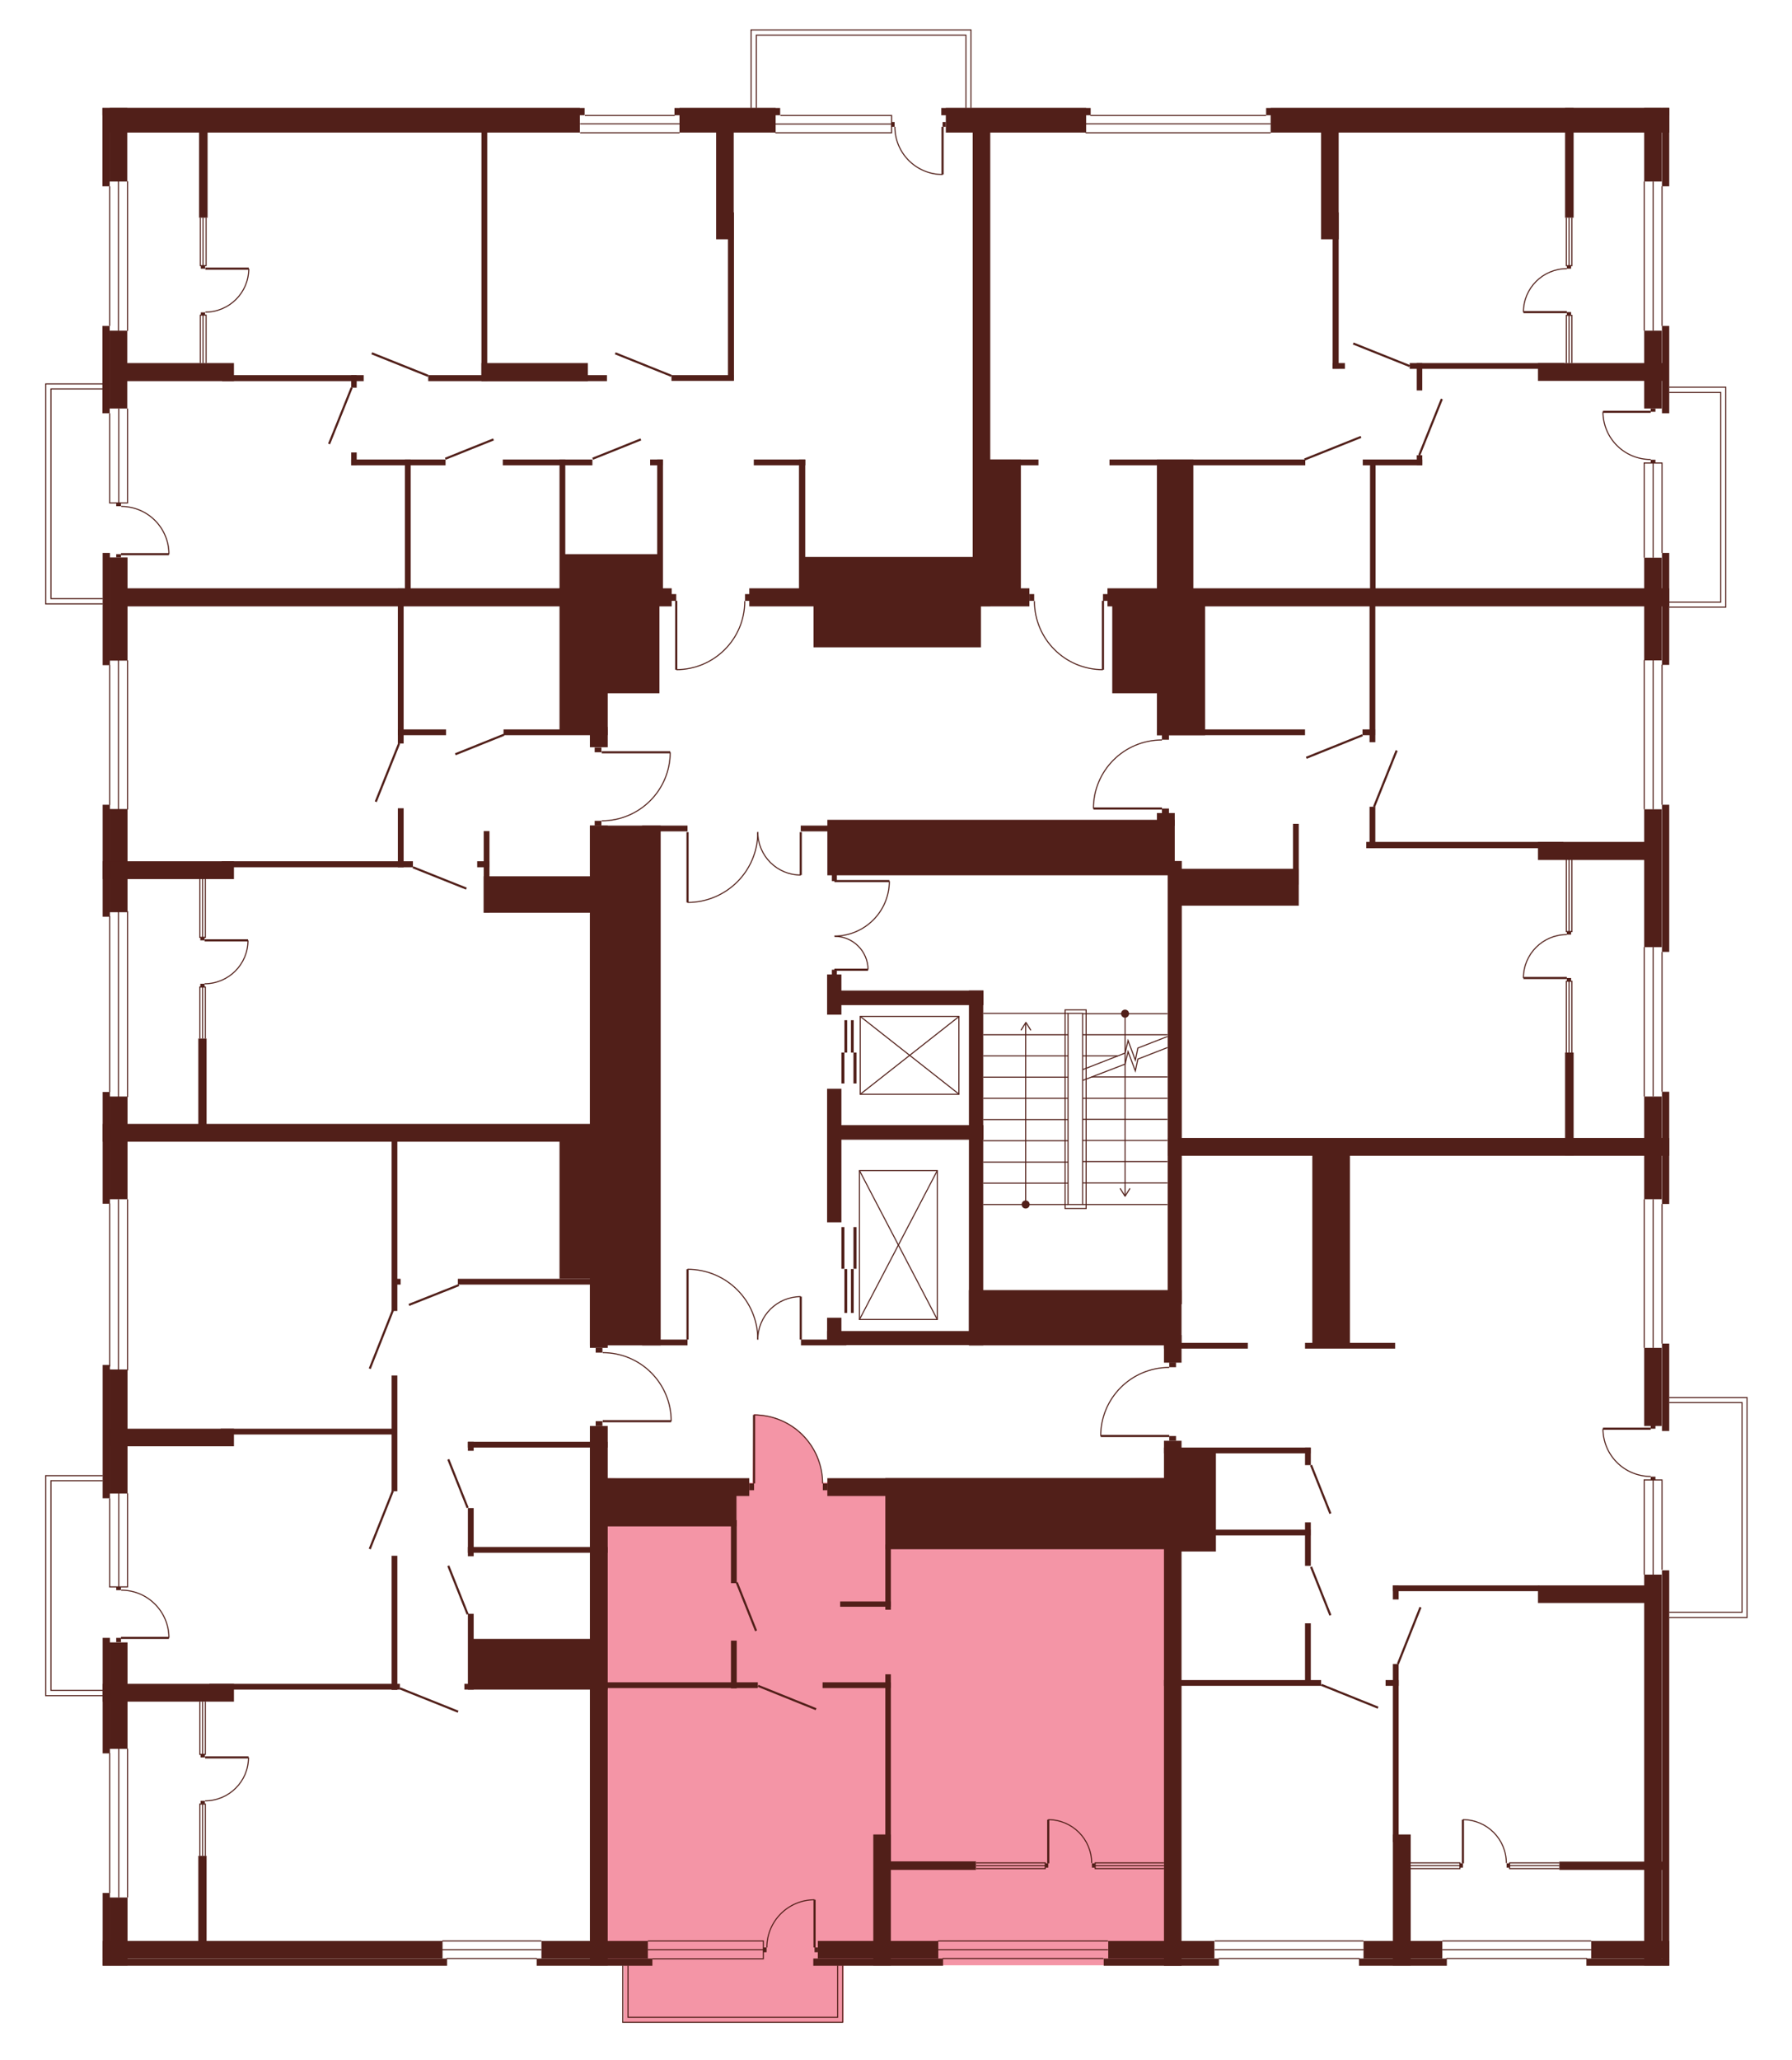<?xml version="1.0" encoding="utf-8"?>
<!-- Generator: Adobe Illustrator 27.9.0, SVG Export Plug-In . SVG Version: 6.00 Build 0)  -->
<svg version="1.1" xmlns="http://www.w3.org/2000/svg" xmlns:xlink="http://www.w3.org/1999/xlink" x="0px" y="0px"
	 viewBox="0 0 713.9 820.3" style="enable-background:new 0 0 713.9 820.3;" xml:space="preserve">
<style type="text/css">
	.st0{display:none;fill:#F495A6;}
	.st1{fill:#F495A6;}
	.st2{fill:none;stroke:#511F19;stroke-width:0.85;stroke-miterlimit:10;}
	.st3{fill:none;stroke:#511F19;stroke-width:0.425;stroke-miterlimit:10;}
	.st4{fill:#511F19;}
</style>
<g id="Layer_2">
	<path id="_x33_А6" class="st0" d="M259.1,238.1H40.9V42.9h349.8v193.6h-92.1l-1.9,2.5l-0.1,2.1c0,0,0,5.5-4.3,12.7
		c-4.3,7.2-10.3,9.3-10.3,9.3s-4.1,3-12.6,3.1v-26.8v-3.3L259.1,238.1z"/>
	<path id="_x32_A6" class="st0" d="M391.4,238.6l-0.7-195.7H665v194.8H442.9l-3.7-1.5l-0.1,5.3l0.1,24.8c0,0-6.5-0.1-10.3-2
		c0,0-5.9-2.7-7.6-4.7c0,0-3.5-3.3-4.5-4.7s-2.8-4.8-2.8-4.8s-2.9-8.1-2.2-11.1L391.4,238.6z"/>
	<path id="_x31_А6" class="st0" d="M462.8,294.2l-1.9-55.9H665V457H468.8v-111h-5.7l-0.4-24.5h-27.3c0,0-0.8-7.9,5.3-16.2
		c6.1-8.2,12.6-9.4,12.6-9.4S459.7,293.9,462.8,294.2z"/>
	<path id="_x32_Б6" class="st0" d="M465.7,544.1l0-30.2h2.4V457h197v325.7H467.3V575.5h-1.7v-4h-27.3c0,0,0-9.1,5.4-16.4
		c5.3-7.3,11.2-8.5,11.2-8.5S461.6,543.9,465.7,544.1z"/>
	<path id="_x31_Б6" class="st1" d="M327.6,590.4l138.1-1.8v194.1H238.6V588.6l61.2,1.9l0.4-27.3c0,0,7.8,0,14.6,4.2
		c6.8,4.1,9.2,9.9,9.2,9.9S326.3,578,327.6,590.4z"/>
	<path id="_x32_В6" class="st0" d="M239.9,565.7l2.2,217.1H40.9V450.9h201.2l-2.2,87.4c0,0,10.4-0.6,18.4,7.2
		c8,7.8,8.1,14.6,8.1,14.6l0.7,5.5H239.9z"/>
	<path id="_x31_В6" class="st0" d="M239.5,326.5l-0.1,124.4H40.9V238.1h197.2l1.4,61.1h27.3c0,0,1.3,6.2-5.3,15.9
		c0,0-5.5,7.4-8.4,7.7C253.2,322.9,245.5,327.1,239.5,326.5z"/>
	<polygon class="st0" points="52.1,240.4 18.2,240.4 18.2,152.8 53.9,152.8 	"/>
	<polygon class="st0" points="299.6,45.3 299.6,11.9 387.2,11.9 387.2,48 	"/>
	<polygon class="st0" points="656.1,154.2 687.5,154.2 687.5,241.8 653,241.4 	"/>
	<polygon class="st0" points="657.3,556.9 696,556.9 696,644.5 653.4,644.2 	"/>
	<polygon class="st1" points="336.1,777 336.1,805.4 248.5,805.4 248.5,775.5 	"/>
	<polygon class="st0" points="50.5,675.2 18.1,675.2 18.1,587.6 54.6,587.6 	"/>
</g>
<g id="СТЕНЫ">
	<g>
		<g>
			<line class="st2" x1="332.4" y1="350.9" x2="354.3" y2="350.9"/>
			<path class="st3" d="M354.3,350.9c0,12.1-9.8,21.9-21.9,21.9"/>
		</g>
		<g>
			<line class="st2" x1="332.4" y1="386.2" x2="345.8" y2="386.2"/>
			<path class="st3" d="M345.8,386.2c0-7.4-6-13.3-13.3-13.3"/>
		</g>
	</g>
	<rect x="331.4" y="386.2" class="st4" width="2" height="2.6"/>
	<rect x="331.4" y="348.3" class="st4" width="2" height="2.6"/>
	<g>
		<line class="st3" x1="425.5" y1="403.6" x2="391.7" y2="403.6"/>
		<line class="st3" x1="425.5" y1="471.2" x2="391.7" y2="471.2"/>
		<line class="st3" x1="425.5" y1="479.7" x2="391.7" y2="479.7"/>
		<line class="st3" x1="425.5" y1="462.8" x2="391.7" y2="462.8"/>
		<line class="st3" x1="425.5" y1="454.3" x2="391.7" y2="454.3"/>
		<line class="st3" x1="425.5" y1="445.9" x2="391.7" y2="445.9"/>
		<line class="st3" x1="425.5" y1="437.4" x2="391.7" y2="437.4"/>
		<line class="st3" x1="425.5" y1="429" x2="391.7" y2="429"/>
		<line class="st3" x1="425.5" y1="420.5" x2="391.7" y2="420.5"/>
		<line class="st3" x1="425.5" y1="412.1" x2="391.7" y2="412.1"/>
		<g>
			<g>
				<line class="st3" x1="408.6" y1="479.7" x2="408.6" y2="407.5"/>
				<g>
					<path class="st4" d="M410.2,479.7c0,0.9-0.7,1.6-1.6,1.6s-1.6-0.7-1.6-1.6s0.7-1.6,1.6-1.6S410.2,478.8,410.2,479.7z"/>
				</g>
				<g>
					<path class="st4" d="M410.7,410.4c-0.1,0.1-0.2,0-0.3-0.1l-1.7-2.7l-1.7,2.7c-0.1,0.1-0.2,0.1-0.3,0.1
						c-0.1-0.1-0.1-0.2-0.1-0.3l1.9-3c0-0.1,0.1-0.1,0.2-0.1c0.1,0,0.1,0,0.2,0.1l1.9,3c0,0,0,0.1,0,0.1
						C410.8,410.3,410.7,410.3,410.7,410.4z"/>
				</g>
			</g>
		</g>
	</g>
	<polyline class="st3" points="465.1,417.2 453.3,421.8 452.3,426.5 449.4,418.8 448.2,423.8 431.3,430.3 	"/>
	<polyline class="st3" points="465.1,412.8 453.3,417.4 452.3,422.2 449.4,414.4 448.2,419.4 431.3,426 	"/>
	<line class="st3" x1="431.3" y1="471.1" x2="465.1" y2="471.1"/>
	<line class="st3" x1="431.3" y1="479.7" x2="465.1" y2="479.7"/>
	<line class="st3" x1="465.1" y1="462.6" x2="431.3" y2="462.6"/>
	<line class="st3" x1="465.1" y1="454.2" x2="431.3" y2="454.2"/>
	<line class="st3" x1="465.1" y1="445.8" x2="431.3" y2="445.8"/>
	<line class="st3" x1="465.1" y1="437.4" x2="431.3" y2="437.4"/>
	<line class="st3" x1="465.1" y1="403.7" x2="431.3" y2="403.7"/>
	<line class="st3" x1="465.1" y1="412.1" x2="431.3" y2="412.1"/>
	<line class="st3" x1="465.1" y1="428.9" x2="434.8" y2="428.9"/>
	<line class="st3" x1="445.3" y1="420.5" x2="431.3" y2="420.5"/>
	<g>
		<g>
			<line class="st3" x1="448.2" y1="403.7" x2="448.2" y2="476.1"/>
			<g>
				<path class="st4" d="M446.6,403.7c0-0.9,0.7-1.6,1.6-1.6c0.9,0,1.6,0.7,1.6,1.6c0,0.9-0.7,1.6-1.6,1.6
					C447.3,405.3,446.6,404.6,446.6,403.7z"/>
			</g>
			<g>
				<path class="st4" d="M446.2,473.2c0.1-0.1,0.2,0,0.3,0.1l1.7,2.7l1.7-2.7c0.1-0.1,0.2-0.1,0.3-0.1c0.1,0.1,0.1,0.2,0.1,0.3
					l-1.9,3c0,0.1-0.1,0.1-0.2,0.1c-0.1,0-0.1,0-0.2-0.1l-1.9-3c0,0,0-0.1,0-0.1C446.1,473.3,446.1,473.2,446.2,473.2z"/>
			</g>
		</g>
	</g>
	<g>
		<rect x="342.4" y="466.2" class="st3" width="31" height="59.3"/>
		<line class="st3" x1="342.4" y1="466.2" x2="373.4" y2="525.5"/>
		<line class="st3" x1="373.4" y1="466.2" x2="342.4" y2="525.5"/>
	</g>
	<g>
		<rect x="342.7" y="404.8" class="st3" width="39.3" height="31"/>
		<line class="st3" x1="342.7" y1="435.8" x2="382.1" y2="404.8"/>
		<line class="st3" x1="342.7" y1="404.8" x2="382.1" y2="435.8"/>
	</g>
	<g>
		<rect x="335.2" y="419.2" class="st4" width="1.2" height="12.3"/>
		<rect x="336.4" y="406.3" class="st4" width="1.1" height="12.9"/>
		<rect x="340" y="419.2" class="st4" width="1.2" height="12.3"/>
		<rect x="339" y="406.3" class="st4" width="1.1" height="12.9"/>
	</g>
	<g>
		<rect x="335.2" y="488.7" class="st4" width="1.2" height="16.6"/>
		<rect x="336.4" y="505.4" class="st4" width="1.1" height="17.5"/>
		<rect x="340" y="488.7" class="st4" width="1.2" height="16.6"/>
		<rect x="339" y="505.4" class="st4" width="1.1" height="17.5"/>
	</g>
	<rect x="425.5" y="403.6" class="st3" width="5.8" height="76.1"/>
	<rect x="424.3" y="402.2" class="st3" width="8.4" height="79.1"/>
	<rect x="43.7" y="43" class="st4" width="187.3" height="9.8"/>
	<rect x="270.7" y="43" class="st4" width="38.3" height="9.8"/>
	<rect x="376.8" y="43" class="st4" width="55.9" height="9.8"/>
	<rect x="506.2" y="43" class="st4" width="158.8" height="9.8"/>
	<rect x="43.7" y="43" class="st4" width="7" height="29.3"/>
	<rect x="40.8" y="43" class="st4" width="2.9" height="31.2"/>
	<rect x="43.7" y="131.7" class="st4" width="7" height="31"/>
	<rect x="40.8" y="129.8" class="st4" width="2.9" height="34.8"/>
	<rect x="655" y="43" class="st4" width="7" height="29.3"/>
	<rect x="662.1" y="43" class="st4" width="2.9" height="31.2"/>
	<rect x="655" y="131.7" class="st4" width="7" height="31"/>
	<rect x="662.1" y="129.8" class="st4" width="2.9" height="34.8"/>
	<rect x="655" y="222.1" class="st4" width="7" height="40.9"/>
	<rect x="662.1" y="220.2" class="st4" width="2.9" height="44.6"/>
	<rect x="655" y="436.7" class="st4" width="7" height="40.9"/>
	<rect x="662.1" y="434.8" class="st4" width="2.9" height="44.7"/>
	<rect x="655" y="536.8" class="st4" width="7" height="31.1"/>
	<rect x="662.1" y="535.1" class="st4" width="2.9" height="34.8"/>
	<rect x="655" y="627.1" class="st4" width="7" height="155.7"/>
	<rect x="662.1" y="625.4" class="st4" width="2.9" height="157.4"/>
	<rect x="655" y="322.3" class="st4" width="7" height="54.9"/>
	<rect x="662.1" y="320.5" class="st4" width="2.9" height="58.6"/>
	<rect x="40.8" y="43" class="st4" width="192.1" height="2.9"/>
	<rect x="268.7" y="43" class="st4" width="42.1" height="2.9"/>
	<rect x="375" y="43" class="st4" width="59.5" height="2.9"/>
	<rect x="504.4" y="43" class="st4" width="160.6" height="2.9"/>
	<rect x="633.9" y="773" class="st4" width="31.1" height="7"/>
	<rect x="543.2" y="773" class="st4" width="31.4" height="7"/>
	<rect x="632" y="780" class="st4" width="33" height="2.9"/>
	<rect x="541.4" y="780" class="st4" width="35" height="2.9"/>
	<rect x="441.5" y="773" class="st4" width="42.3" height="7"/>
	<rect x="439.7" y="780" class="st4" width="45.9" height="2.9"/>
	<rect x="325.8" y="773" class="st4" width="48" height="7"/>
	<rect x="324" y="780" class="st4" width="51.7" height="2.9"/>
	<rect x="215.7" y="773" class="st4" width="42.4" height="7"/>
	<rect x="213.8" y="780" class="st4" width="46.1" height="2.9"/>
	<rect x="40.9" y="773" class="st4" width="135.4" height="7"/>
	<rect x="40.9" y="780" class="st4" width="137.2" height="2.9"/>
	<rect x="43.7" y="755.7" class="st4" width="7.1" height="27.1"/>
	<rect x="40.9" y="753.9" class="st4" width="2.9" height="28.9"/>
	<rect x="43.7" y="654.1" class="st4" width="7.1" height="42.4"/>
	<rect x="40.9" y="652.3" class="st4" width="2.9" height="46"/>
	<rect x="43.7" y="436.7" class="st4" width="7.1" height="40.9"/>
	<rect x="40.9" y="434.9" class="st4" width="2.9" height="44.5"/>
	<rect x="43.7" y="322.2" class="st4" width="7.1" height="41.1"/>
	<rect x="40.9" y="320.5" class="st4" width="2.9" height="44.6"/>
	<rect x="43.7" y="222" class="st4" width="7.1" height="41.1"/>
	<rect x="40.9" y="220.2" class="st4" width="2.9" height="44.7"/>
	<rect x="43.7" y="545.4" class="st4" width="7.1" height="49.4"/>
	<rect x="40.9" y="543.6" class="st4" width="2.9" height="53.1"/>
	<rect x="47" y="144.6" class="st4" width="46.2" height="7.2"/>
	<rect x="47" y="234.3" class="st4" width="220.6" height="7.2"/>
	<rect x="298.5" y="234.3" class="st4" width="111.6" height="7.2"/>
	<rect x="441.2" y="234.3" class="st4" width="223.8" height="7.2"/>
	<rect x="88.5" y="149.4" class="st4" width="56.4" height="2.4"/>
	<rect x="170.6" y="149.4" class="st4" width="71.2" height="2.4"/>
	<rect x="191.8" y="144.6" class="st4" width="42.4" height="7.2"/>
	<rect x="191.8" y="44.5" class="st4" width="2.3" height="107.2"/>
	<rect x="285.3" y="50.6" class="st4" width="7" height="44.7"/>
	<rect x="387.5" y="50.6" class="st4" width="7" height="190.8"/>
	<rect x="290" y="84.6" class="st4" width="2.4" height="67"/>
	<rect x="526.3" y="50.6" class="st4" width="7" height="44.7"/>
	<rect x="530.9" y="84.6" class="st4" width="2.4" height="62.2"/>
	<rect x="267.5" y="149.4" class="st4" width="24.8" height="2.3"/>
	<rect x="530.9" y="144.6" class="st4" width="4.9" height="2.3"/>
	<rect x="561.6" y="144.6" class="st4" width="61.6" height="2.3"/>
	<rect x="564.4" y="144.6" class="st4" width="2.2" height="10.9"/>
	<rect x="612.7" y="144.6" class="st4" width="50" height="7.1"/>
	<rect x="623.5" y="43" class="st4" width="3.4" height="43.7"/>
	<rect x="139.9" y="149.4" class="st4" width="2.2" height="5"/>
	<rect x="261.8" y="183" class="st4" width="2.3" height="53.1"/>
	<rect x="161.3" y="183" class="st4" width="2.3" height="53.1"/>
	<rect x="158.5" y="234.4" class="st4" width="2.3" height="61.7"/>
	<rect x="158.5" y="321.9" class="st4" width="2.3" height="23.5"/>
	<rect x="79" y="413.6" class="st4" width="3.3" height="34.7"/>
	<rect x="79" y="739.1" class="st4" width="3.3" height="34.7"/>
	<rect x="156" y="453.2" class="st4" width="2.3" height="68.9"/>
	<rect x="156" y="547.8" class="st4" width="2.3" height="46.1"/>
	<rect x="156" y="619.6" class="st4" width="2.3" height="53.4"/>
	<rect x="192.7" y="331" class="st4" width="2.3" height="32.5"/>
	<rect x="222.9" y="183" class="st4" width="2.3" height="53.1"/>
	<rect x="318.3" y="183" class="st4" width="2.5" height="53.1"/>
	<rect x="139.9" y="180.2" class="st4" width="2.2" height="5.1"/>
	<rect x="139.9" y="183" class="st4" width="37.6" height="2.3"/>
	<rect x="200.3" y="183" class="st4" width="35.7" height="2.3"/>
	<rect x="259" y="183" class="st4" width="5" height="2.3"/>
	<rect x="224" y="220.7" class="st4" width="38.9" height="16.8"/>
	<rect x="300.3" y="183" class="st4" width="20.5" height="2.3"/>
	<rect x="393.2" y="183" class="st4" width="20.5" height="2.3"/>
	<rect x="442" y="183" class="st4" width="78" height="2.3"/>
	<rect x="542.9" y="183" class="st4" width="23.7" height="2.3"/>
	<rect x="319.5" y="221.8" class="st4" width="71.5" height="15.3"/>
	<rect x="390.9" y="183" class="st4" width="15.8" height="54.9"/>
	<rect x="460.9" y="183" class="st4" width="14.5" height="54.9"/>
	<rect x="564.4" y="181.3" class="st4" width="2.2" height="4"/>
	<rect x="545.8" y="184.9" class="st4" width="2.2" height="52.6"/>
	<rect x="158.5" y="290.5" class="st4" width="19.2" height="2.3"/>
	<rect x="200.6" y="290.5" class="st4" width="41.5" height="2.3"/>
	<rect x="222.9" y="234.2" class="st4" width="19.2" height="58.5"/>
	<rect x="241.2" y="239.9" class="st4" width="21.5" height="36.2"/>
	<rect x="443.1" y="239.9" class="st4" width="21.5" height="36.2"/>
	<rect x="324.1" y="239.6" class="st4" width="66.7" height="18.2"/>
	<rect x="460.9" y="239.9" class="st4" width="19.2" height="52.9"/>
	<rect x="460.9" y="290.5" class="st4" width="59" height="2.3"/>
	<rect x="545.6" y="240.5" class="st4" width="2.3" height="55.1"/>
	<rect x="545.6" y="321.3" class="st4" width="2.3" height="16.4"/>
	<rect x="515.1" y="328.1" class="st4" width="2.3" height="24.2"/>
	<rect x="329.5" y="388.1" class="st4" width="5.7" height="16"/>
	<rect x="329.5" y="530.1" class="st4" width="62.2" height="5.6"/>
	<rect x="329.5" y="524.8" class="st4" width="5.7" height="10.9"/>
	<rect x="329.5" y="433.6" class="st4" width="5.7" height="53.2"/>
	<rect x="386" y="394.5" class="st4" width="5.7" height="141.3"/>
	<rect x="331.2" y="394.5" class="st4" width="60.6" height="5.8"/>
	<rect x="331.2" y="448.1" class="st4" width="60.6" height="5.8"/>
	<rect x="542.8" y="290.5" class="st4" width="5" height="2.3"/>
	<rect x="544.3" y="335.3" class="st4" width="78.5" height="2.5"/>
	<rect x="612.7" y="335.3" class="st4" width="44.3" height="7.2"/>
	<rect x="88.3" y="343" class="st4" width="76.2" height="2.4"/>
	<rect x="190.1" y="343" class="st4" width="4.8" height="2.4"/>
	<rect x="192.7" y="349" class="st4" width="49.5" height="14.5"/>
	<rect x="40.9" y="343" class="st4" width="52.3" height="7.1"/>
	<rect x="235" y="289.5" class="st4" width="7.1" height="8.1"/>
	<rect x="235" y="328.8" class="st4" width="28.2" height="207"/>
	<rect x="235" y="328.8" class="st4" width="7.1" height="208"/>
	<rect x="235" y="567.9" class="st4" width="7.1" height="214.9"/>
	<rect x="255.8" y="533.5" class="st4" width="18.1" height="2.3"/>
	<rect x="239.8" y="593.6" class="st4" width="53.6" height="14.3"/>
	<rect x="240.9" y="588.7" class="st4" width="57.6" height="7.1"/>
	<rect x="329.6" y="588.7" class="st4" width="138.5" height="7.1"/>
	<rect x="319.1" y="533.5" class="st4" width="18.1" height="2.3"/>
	<rect x="463.7" y="534.8" class="st4" width="33.4" height="2.3"/>
	<rect x="463.7" y="576.5" class="st4" width="58.4" height="2.3"/>
	<rect x="463.7" y="609.2" class="st4" width="58.4" height="2.3"/>
	<rect x="554.9" y="631.4" class="st4" width="58.4" height="2.3"/>
	<rect x="463.7" y="669.1" class="st4" width="62.6" height="2.3"/>
	<rect x="552" y="669.1" class="st4" width="5.2" height="2.3"/>
	<rect x="519.9" y="534.8" class="st4" width="35.9" height="2.3"/>
	<rect x="255.8" y="328.8" class="st4" width="18.1" height="2.3"/>
	<rect x="319" y="328.8" class="st4" width="18.1" height="2.3"/>
	<rect x="329.6" y="326.5" class="st4" width="138.4" height="22.1"/>
	<rect x="460.9" y="323.8" class="st4" width="7.1" height="5.1"/>
	<rect x="465.2" y="342.9" class="st4" width="5.6" height="176.5"/>
	<rect x="468.3" y="346" class="st4" width="49.1" height="14.7"/>
	<rect x="386" y="513.8" class="st4" width="84.7" height="22"/>
	<rect x="463.7" y="531.7" class="st4" width="7" height="11"/>
	<rect x="463.7" y="573.8" class="st4" width="7" height="209.1"/>
	<rect x="522.8" y="456.1" class="st4" width="15" height="79.8"/>
	<rect x="465.2" y="453.2" class="st4" width="199.8" height="7.1"/>
	<rect x="623.5" y="419.2" class="st4" width="3.4" height="41"/>
	<rect x="40.9" y="447.6" class="st4" width="220.1" height="7.1"/>
	<rect x="156.7" y="509.3" class="st4" width="2.9" height="2.3"/>
	<rect x="186.4" y="574.2" class="st4" width="2.3" height="3.6"/>
	<rect x="186.4" y="600.6" class="st4" width="2.3" height="19.2"/>
	<rect x="186.4" y="642.7" class="st4" width="2.3" height="30.2"/>
	<rect x="87.9" y="569" class="st4" width="70.3" height="2.3"/>
	<rect x="182.4" y="509.3" class="st4" width="68.5" height="2.3"/>
	<rect x="186.4" y="574.2" class="st4" width="55.7" height="2.3"/>
	<rect x="186.4" y="616.1" class="st4" width="55.7" height="2.3"/>
	<rect x="185" y="670.6" class="st4" width="57.1" height="2.3"/>
	<rect x="222.9" y="452.3" class="st4" width="19.6" height="57"/>
	<rect x="43.1" y="569" class="st4" width="50.1" height="7"/>
	<rect x="83.4" y="670.6" class="st4" width="75.9" height="2.3"/>
	<rect x="40.9" y="670.6" class="st4" width="52.3" height="7.1"/>
	<rect x="187.6" y="652.7" class="st4" width="50.2" height="18.8"/>
	<rect x="352.7" y="588.7" class="st4" width="118.1" height="28.3"/>
	<rect x="291.2" y="605.4" class="st4" width="2.3" height="25.1"/>
	<rect x="291.2" y="653.4" class="st4" width="2.3" height="19"/>
	<rect x="239.8" y="670" class="st4" width="62.1" height="2.3"/>
	<rect x="327.7" y="670" class="st4" width="27.2" height="2.3"/>
	<rect x="334.7" y="637.8" class="st4" width="20.2" height="2.1"/>
	<rect x="352.7" y="615.1" class="st4" width="2.2" height="26"/>
	<rect x="352.7" y="666.8" class="st4" width="2.2" height="76.2"/>
	<rect x="347.9" y="730.6" class="st4" width="7" height="52.2"/>
	<rect x="348.1" y="741.3" class="st4" width="40.7" height="3.4"/>
	<rect x="519.9" y="576.5" class="st4" width="2.3" height="7"/>
	<rect x="519.9" y="606.3" class="st4" width="2.3" height="17.3"/>
	<rect x="554.9" y="631.4" class="st4" width="2.3" height="5.6"/>
	<rect x="554.9" y="662.7" class="st4" width="2.3" height="70.9"/>
	<rect x="519.9" y="646.5" class="st4" width="2.3" height="24.8"/>
	<rect x="468.8" y="577.4" class="st4" width="15.6" height="40.5"/>
	<rect x="554.9" y="730.6" class="st4" width="7.1" height="52.2"/>
	<rect x="612.7" y="631.4" class="st4" width="47.5" height="7"/>
	<rect x="621.2" y="741.4" class="st4" width="41.6" height="3.3"/>
	<line class="st3" x1="43.7" y1="129.8" x2="43.7" y2="74.2"/>
	<line class="st3" x1="50.8" y1="131.8" x2="50.8" y2="72.2"/>
	<line class="st3" x1="47.2" y1="131.8" x2="47.2" y2="72.2"/>
	<line class="st3" x1="43.7" y1="320.6" x2="43.7" y2="264.8"/>
	<line class="st3" x1="50.8" y1="322.4" x2="50.8" y2="263"/>
	<line class="st3" x1="47.2" y1="322.4" x2="47.2" y2="263"/>
	<line class="st3" x1="43.7" y1="434.9" x2="43.7" y2="364.9"/>
	<line class="st3" x1="50.8" y1="436.9" x2="50.8" y2="362.9"/>
	<line class="st3" x1="47.2" y1="436.9" x2="47.2" y2="362.9"/>
	<line class="st3" x1="43.7" y1="544.2" x2="43.7" y2="479.3"/>
	<line class="st3" x1="50.8" y1="545.8" x2="50.8" y2="477.6"/>
	<line class="st3" x1="47.2" y1="545.8" x2="47.2" y2="477.6"/>
	<polyline class="st3" points="43.7,164.6 43.7,200.3 50.8,200.3 50.8,162.7 	"/>
	<line class="st3" x1="47.3" y1="200.3" x2="47.3" y2="162.7"/>
	<polyline class="st3" points="79.8,86.7 79.8,105.8 82.1,105.8 82.1,86.7 	"/>
	<line class="st3" x1="80.9" y1="105.8" x2="80.9" y2="86.7"/>
	<polyline class="st3" points="79.8,144.6 79.8,125.5 82.1,125.5 82.1,144.6 	"/>
	<line class="st3" x1="80.9" y1="125.5" x2="80.9" y2="144.6"/>
	<polyline class="st3" points="79.6,350.1 79.6,373.3 81.8,373.3 81.8,350.1 	"/>
	<line class="st3" x1="80.7" y1="373.3" x2="80.7" y2="350.1"/>
	<polyline class="st3" points="79.6,413.6 79.6,393.1 81.8,393.1 81.8,413.6 	"/>
	<line class="st3" x1="80.7" y1="393.1" x2="80.7" y2="413.6"/>
	<polyline class="st3" points="79.6,677.7 79.6,698.7 81.8,698.7 81.8,677.7 	"/>
	<line class="st3" x1="80.7" y1="698.7" x2="80.7" y2="677.7"/>
	<polyline class="st3" points="79.6,739.1 79.6,718.5 81.8,718.5 81.8,739.1 	"/>
	<line class="st3" x1="80.7" y1="718.5" x2="80.7" y2="739.1"/>
	<polyline class="st3" points="624,342.4 624,371 626.2,371 626.2,342.4 	"/>
	<line class="st3" x1="625.1" y1="371" x2="625.1" y2="342.4"/>
	<polyline class="st3" points="624,419.2 624,390.8 626.2,390.8 626.2,419.2 	"/>
	<line class="st3" x1="625.1" y1="390.8" x2="625.1" y2="419.2"/>
	<polyline class="st3" points="624,86.7 624,105.8 626.2,105.8 626.2,86.7 	"/>
	<line class="st3" x1="625.1" y1="105.8" x2="625.1" y2="86.7"/>
	<polyline class="st3" points="624,144.6 624,125.6 626.2,125.6 626.2,144.6 	"/>
	<line class="st3" x1="625.1" y1="125.6" x2="625.1" y2="144.6"/>
	<polyline class="st3" points="388.9,744.2 416.4,744.2 416.4,741.9 388.9,741.9 	"/>
	<line class="st3" x1="416.4" y1="743" x2="388.9" y2="743"/>
	<polyline class="st3" points="463.7,744.2 436.3,744.2 436.3,741.9 463.7,741.9 	"/>
	<line class="st3" x1="436.3" y1="743" x2="463.7" y2="743"/>
	<polyline class="st3" points="562,744.2 581.6,744.2 581.6,741.9 562,741.9 	"/>
	<line class="st3" x1="581.6" y1="743" x2="562" y2="743"/>
	<polyline class="st3" points="621.2,744.2 601.4,744.2 601.4,741.9 621.2,741.9 	"/>
	<line class="st3" x1="601.4" y1="743" x2="621.2" y2="743"/>
	<polyline class="st3" points="43.7,596.7 43.7,632 50.8,632 50.8,594.7 	"/>
	<line class="st3" x1="47.3" y1="632" x2="47.3" y2="594.7"/>
	<line class="st3" x1="43.7" y1="698.2" x2="43.7" y2="753.9"/>
	<line class="st3" x1="50.8" y1="696.4" x2="50.8" y2="755.7"/>
	<line class="st3" x1="47.3" y1="755.7" x2="47.3" y2="696.4"/>
	<rect x="79.3" y="44.1" class="st4" width="3.4" height="42.6"/>
	<line class="st3" x1="373.7" y1="773" x2="441.4" y2="773"/>
	<line class="st3" x1="373.7" y1="776.5" x2="441.4" y2="776.5"/>
	<line class="st3" x1="375.5" y1="780" x2="439.6" y2="780"/>
	<line class="st3" x1="176.2" y1="773" x2="215.7" y2="773"/>
	<line class="st3" x1="176.2" y1="776.5" x2="215.7" y2="776.5"/>
	<line class="st3" x1="177.9" y1="780" x2="213.9" y2="780"/>
	<line class="st3" x1="574.6" y1="773" x2="633.9" y2="773"/>
	<line class="st3" x1="574.6" y1="776.5" x2="633.9" y2="776.5"/>
	<line class="st3" x1="576.2" y1="780" x2="632.3" y2="780"/>
	<line class="st3" x1="483.9" y1="773" x2="543.2" y2="773"/>
	<line class="st3" x1="483.9" y1="776.5" x2="543.2" y2="776.5"/>
	<line class="st3" x1="485.5" y1="780" x2="541.6" y2="780"/>
	<line class="st3" x1="662.1" y1="434.8" x2="662.1" y2="379.1"/>
	<line class="st3" x1="655" y1="377.2" x2="655" y2="436.7"/>
	<line class="st3" x1="658.6" y1="436.6" x2="658.6" y2="377.2"/>
	<line class="st3" x1="662.1" y1="264.7" x2="662.1" y2="320.5"/>
	<line class="st3" x1="655" y1="322.3" x2="655" y2="262.9"/>
	<line class="st3" x1="658.6" y1="262.9" x2="658.6" y2="322.3"/>
	<line class="st3" x1="662.1" y1="129.8" x2="662.1" y2="74.2"/>
	<line class="st3" x1="655" y1="72.3" x2="655" y2="131.7"/>
	<line class="st3" x1="658.6" y1="131.7" x2="658.6" y2="72.3"/>
	<polyline class="st3" points="655,222.1 655,184.4 662.1,184.4 662.1,220.2 	"/>
	<line class="st3" x1="658.6" y1="222.1" x2="658.6" y2="184.4"/>
	<line class="st3" x1="268.8" y1="46" x2="233" y2="46"/>
	<line class="st3" x1="231.1" y1="52.9" x2="270.7" y2="52.9"/>
	<line class="st3" x1="270.7" y1="49.3" x2="231.1" y2="49.3"/>
	<line class="st3" x1="504.4" y1="46" x2="434.4" y2="46"/>
	<line class="st3" x1="432.5" y1="52.9" x2="506.2" y2="52.9"/>
	<line class="st3" x1="506.2" y1="49.3" x2="432.5" y2="49.3"/>
	<polyline class="st3" points="665,156.3 685.5,156.3 685.5,239.8 665,239.8 	"/>
	<polyline class="st3" points="665,241.8 687.5,241.8 687.5,154.2 665,154.2 	"/>
	<polyline class="st3" points="665,558.6 694,558.6 694,642.1 665,642.1 	"/>
	<polyline class="st3" points="665,644.2 696,644.2 696,556.6 665,556.6 	"/>
	<polyline class="st3" points="333.7,782.8 333.7,803.4 250.2,803.4 250.2,782.8 	"/>
	<polyline class="st3" points="248.1,782.8 248.1,805.4 335.7,805.4 335.7,782.8 	"/>
	<polyline class="st3" points="40.9,673.2 20.3,673.2 20.3,589.7 40.9,589.7 	"/>
	<polyline class="st3" points="40.9,587.7 18.2,587.7 18.2,675.3 40.9,675.3 	"/>
	<polyline class="st3" points="40.9,238.4 20.3,238.4 20.3,154.9 40.9,154.9 	"/>
	<polyline class="st3" points="40.9,152.9 18.2,152.9 18.2,240.5 40.9,240.5 	"/>
	<g>
		<rect x="80" y="105.8" class="st4" width="1.7" height="1.2"/>
		<rect x="80" y="124.4" class="st4" width="1.7" height="1.2"/>
		<g>
			<line class="st2" x1="81.8" y1="107" x2="99.1" y2="107"/>
			<path class="st3" d="M99.1,107c0,9.6-7.8,17.3-17.3,17.3"/>
		</g>
	</g>
	<g>
		<rect x="79.8" y="373.3" class="st4" width="1.7" height="1.2"/>
		<rect x="79.8" y="391.8" class="st4" width="1.7" height="1.2"/>
		<g>
			<line class="st2" x1="81.5" y1="374.5" x2="98.8" y2="374.5"/>
			<path class="st3" d="M98.8,374.5c0,9.6-7.8,17.3-17.3,17.3"/>
		</g>
	</g>
	<g>
		<rect x="79.9" y="698.7" class="st4" width="1.7" height="1.2"/>
		<rect x="79.9" y="717.2" class="st4" width="1.7" height="1.2"/>
		<g>
			<line class="st2" x1="81.7" y1="699.9" x2="99" y2="699.9"/>
			<path class="st3" d="M99,699.9c0,9.6-7.8,17.3-17.3,17.3"/>
		</g>
	</g>
	<g>
		<rect x="416.4" y="742.1" class="st4" width="1.2" height="1.7"/>
		<rect x="435" y="742.1" class="st4" width="1.2" height="1.7"/>
		<g>
			<line class="st2" x1="417.6" y1="742.1" x2="417.6" y2="724.7"/>
			<path class="st3" d="M417.6,724.7c9.6,0,17.3,7.8,17.3,17.3"/>
		</g>
	</g>
	<g>
		<rect x="581.6" y="742.1" class="st4" width="1.2" height="1.7"/>
		<rect x="600.2" y="742.1" class="st4" width="1.2" height="1.7"/>
		<g>
			<line class="st2" x1="582.8" y1="742.1" x2="582.8" y2="724.7"/>
			<path class="st3" d="M582.8,724.7c9.6,0,17.3,7.8,17.3,17.3"/>
		</g>
	</g>
	<g>
		<rect x="624.2" y="389.5" class="st4" width="1.7" height="1.2"/>
		<rect x="624.2" y="371" class="st4" width="1.7" height="1.2"/>
		<g>
			<line class="st2" x1="624.2" y1="389.5" x2="606.9" y2="389.5"/>
			<path class="st3" d="M606.9,389.5c0-9.6,7.8-17.3,17.3-17.3"/>
		</g>
	</g>
	<g>
		<rect x="624.2" y="124.3" class="st4" width="1.7" height="1.2"/>
		<rect x="624.2" y="105.8" class="st4" width="1.7" height="1.2"/>
		<g>
			<line class="st2" x1="624.2" y1="124.3" x2="606.9" y2="124.3"/>
			<path class="st3" d="M606.9,124.3c0-9.6,7.8-17.3,17.3-17.3"/>
		</g>
	</g>
	<polyline class="st3" points="310.9,46 355.2,46 355.2,52.9 308.9,52.9 	"/>
	<line class="st3" x1="308.9" y1="49.4" x2="355.2" y2="49.4"/>
	<polyline class="st3" points="301.3,43 301.3,14 384.8,14 384.8,43 	"/>
	<polyline class="st3" points="386.8,43 386.8,11.9 299.2,11.9 299.2,43 	"/>
	<g>
		<rect x="375.5" y="48.6" class="st4" width="1.3" height="1.9"/>
		<rect x="355.1" y="48.6" class="st4" width="1.3" height="1.9"/>
		<g>
			<line class="st2" x1="375.5" y1="50.5" x2="375.5" y2="69.5"/>
			<path class="st3" d="M375.5,69.5c-10.5,0-19-8.5-19-19"/>
		</g>
	</g>
	<g>
		<rect x="267.5" y="236.6" class="st4" width="1.9" height="2.7"/>
		<rect x="296.8" y="236.6" class="st4" width="1.9" height="2.7"/>
		<g>
			<line class="st2" x1="269.4" y1="239.3" x2="269.4" y2="266.7"/>
			<path class="st3" d="M269.4,266.7c15.1,0,27.3-12.2,27.3-27.3"/>
		</g>
	</g>
	<g>
		<rect x="439.4" y="236.6" class="st4" width="1.9" height="2.7"/>
		<rect x="410.1" y="236.6" class="st4" width="1.9" height="2.7"/>
		<g>
			<line class="st2" x1="439.4" y1="239.3" x2="439.4" y2="266.7"/>
			<path class="st3" d="M439.4,266.7c-15.1,0-27.3-12.2-27.3-27.3"/>
		</g>
	</g>
	<g>
		<rect x="236.9" y="297.7" class="st4" width="2.7" height="1.9"/>
		<rect x="236.9" y="326.9" class="st4" width="2.7" height="1.9"/>
		<g>
			<line class="st2" x1="239.7" y1="299.6" x2="267" y2="299.6"/>
			<path class="st3" d="M267,299.6c0,15.1-12.2,27.3-27.3,27.3"/>
		</g>
	</g>
	<g>
		<rect x="237.3" y="566" class="st4" width="2.7" height="1.9"/>
		<rect x="237.3" y="536.8" class="st4" width="2.7" height="1.9"/>
		<g>
			<line class="st2" x1="240.1" y1="566" x2="267.4" y2="566"/>
			<path class="st3" d="M267.4,566c0-15.1-12.2-27.3-27.3-27.3"/>
		</g>
	</g>
	<g>
		<rect x="465.8" y="571.9" class="st4" width="2.7" height="1.9"/>
		<rect x="465.8" y="542.6" class="st4" width="2.7" height="1.9"/>
		<g>
			<line class="st2" x1="465.8" y1="571.9" x2="438.5" y2="571.9"/>
			<path class="st3" d="M438.5,571.9c0-15.1,12.2-27.3,27.3-27.3"/>
		</g>
	</g>
	<g>
		<rect x="298.5" y="590.8" class="st4" width="1.9" height="2.7"/>
		<rect x="327.8" y="590.8" class="st4" width="1.9" height="2.7"/>
		<g>
			<line class="st2" x1="300.4" y1="590.8" x2="300.4" y2="563.5"/>
			<path class="st3" d="M300.4,563.5c15.1,0,27.3,12.2,27.3,27.3"/>
		</g>
	</g>
	<g>
		<rect x="462.9" y="322" class="st4" width="2.8" height="1.9"/>
		<rect x="462.9" y="292.7" class="st4" width="2.8" height="1.9"/>
		<g>
			<line class="st2" x1="462.9" y1="322" x2="435.6" y2="322"/>
			<path class="st3" d="M435.6,322c0-15.1,12.2-27.3,27.3-27.3"/>
		</g>
	</g>
	<g>
		<rect x="46.3" y="220.7" class="st4" width="1.9" height="1.3"/>
		<rect x="46.3" y="200.3" class="st4" width="1.9" height="1.3"/>
		<g>
			<line class="st2" x1="48.2" y1="220.7" x2="67.3" y2="220.7"/>
			<path class="st3" d="M67.3,220.7c0-10.5-8.5-19-19-19"/>
		</g>
	</g>
	<g>
		<rect x="46.3" y="652.3" class="st4" width="1.9" height="1.7"/>
		<rect x="46.3" y="632" class="st4" width="1.9" height="1.3"/>
		<g>
			<line class="st2" x1="48.2" y1="652.3" x2="67.3" y2="652.3"/>
			<path class="st3" d="M67.3,652.3c0-10.5-8.5-19-19-19"/>
		</g>
	</g>
	<polyline class="st3" points="258.1,773 304.1,773 304.1,780.1 259.9,780.1 	"/>
	<line class="st3" x1="304.1" y1="776.5" x2="258.1" y2="776.5"/>
	<g>
		<rect x="324.5" y="775.6" class="st4" width="1.3" height="1.9"/>
		<rect x="304.1" y="775.6" class="st4" width="1.3" height="1.9"/>
		<g>
			<line class="st2" x1="324.5" y1="775.6" x2="324.5" y2="756.6"/>
			<path class="st3" d="M324.5,756.6c-10.5,0-19,8.5-19,19"/>
		</g>
	</g>
	<g>
		<rect x="657.6" y="162.7" class="st4" width="1.9" height="1.3"/>
		<rect x="657.6" y="183.1" class="st4" width="1.9" height="1.3"/>
		<g>
			<line class="st2" x1="657.6" y1="164" x2="638.6" y2="164"/>
			<path class="st3" d="M638.6,164c0,10.5,8.5,19,19,19"/>
		</g>
	</g>
	<polyline class="st3" points="655,627.1 655,589.4 662.1,589.4 662.1,625.2 	"/>
	<line class="st3" x1="658.6" y1="627.1" x2="658.6" y2="589.4"/>
	<g>
		<rect x="657.6" y="567.7" class="st4" width="1.9" height="1.3"/>
		<rect x="657.6" y="588.1" class="st4" width="1.9" height="1.3"/>
		<g>
			<line class="st2" x1="657.6" y1="569" x2="638.6" y2="569"/>
			<path class="st3" d="M638.6,569c0,10.5,8.5,19,19,19"/>
		</g>
	</g>
	<line class="st3" x1="662.1" y1="535.1" x2="662.1" y2="479.5"/>
	<line class="st3" x1="655" y1="477.6" x2="655" y2="536.8"/>
	<line class="st3" x1="658.6" y1="477.6" x2="658.6" y2="536.8"/>
	<g>
		<g>
			<line class="st2" x1="273.9" y1="331.4" x2="273.9" y2="359.4"/>
			<path class="st3" d="M273.9,359.4c15.5,0,28-12.5,28-28"/>
		</g>
		<g>
			<line class="st2" x1="319" y1="331.4" x2="319" y2="348.5"/>
			<path class="st3" d="M319,348.5c-9.4,0-17.1-7.6-17.1-17.1"/>
		</g>
	</g>
	<g>
		<g>
			<line class="st2" x1="273.9" y1="533.5" x2="273.9" y2="505.5"/>
			<path class="st3" d="M273.9,505.5c15.5,0,28,12.5,28,28"/>
		</g>
		<g>
			<line class="st2" x1="319" y1="533.5" x2="319" y2="516.4"/>
			<path class="st3" d="M319,516.4c-9.4,0-17.1,7.6-17.1,17.1"/>
		</g>
	</g>
	<line class="st2" x1="170.6" y1="149.7" x2="148.1" y2="140.7"/>
	<line class="st2" x1="267.5" y1="149.7" x2="245.1" y2="140.7"/>
	<line class="st2" x1="561.6" y1="145.8" x2="539.1" y2="136.8"/>
	<line class="st2" x1="542.2" y1="174" x2="519.7" y2="183"/>
	<line class="st2" x1="542.8" y1="292.8" x2="520.4" y2="301.8"/>
	<line class="st2" x1="556.4" y1="298.9" x2="547.4" y2="321.3"/>
	<line class="st2" x1="530" y1="602.8" x2="522.3" y2="583.5"/>
	<line class="st2" x1="530" y1="643.3" x2="522.3" y2="624"/>
	<line class="st2" x1="301.2" y1="649.5" x2="293.5" y2="630.2"/>
	<line class="st2" x1="186.3" y1="642.9" x2="178.6" y2="623.6"/>
	<line class="st2" x1="186.3" y1="600.5" x2="178.6" y2="581.2"/>
	<line class="st2" x1="325.1" y1="680.7" x2="302" y2="671.4"/>
	<line class="st2" x1="182.5" y1="681.7" x2="159.3" y2="672.4"/>
	<line class="st2" x1="147.3" y1="616.9" x2="156.5" y2="593.8"/>
	<line class="st2" x1="147.3" y1="545.1" x2="156.5" y2="521.9"/>
	<line class="st2" x1="149.7" y1="319.3" x2="159" y2="296.1"/>
	<line class="st2" x1="182.8" y1="511.8" x2="162.9" y2="519.7"/>
	<line class="st2" x1="185.8" y1="353.9" x2="164.5" y2="345.4"/>
	<line class="st2" x1="200.8" y1="292.6" x2="181.4" y2="300.4"/>
	<line class="st2" x1="549" y1="680.1" x2="526.4" y2="671"/>
	<line class="st2" x1="574.4" y1="158.9" x2="565.4" y2="181.3"/>
	<line class="st2" x1="196.6" y1="175" x2="177.4" y2="182.7"/>
	<line class="st2" x1="255.3" y1="175" x2="236.1" y2="182.7"/>
	<line class="st2" x1="131.1" y1="176.8" x2="140.1" y2="154.4"/>
	<line class="st2" x1="565.9" y1="640.1" x2="556.9" y2="662.7"/>
</g>
</svg>
